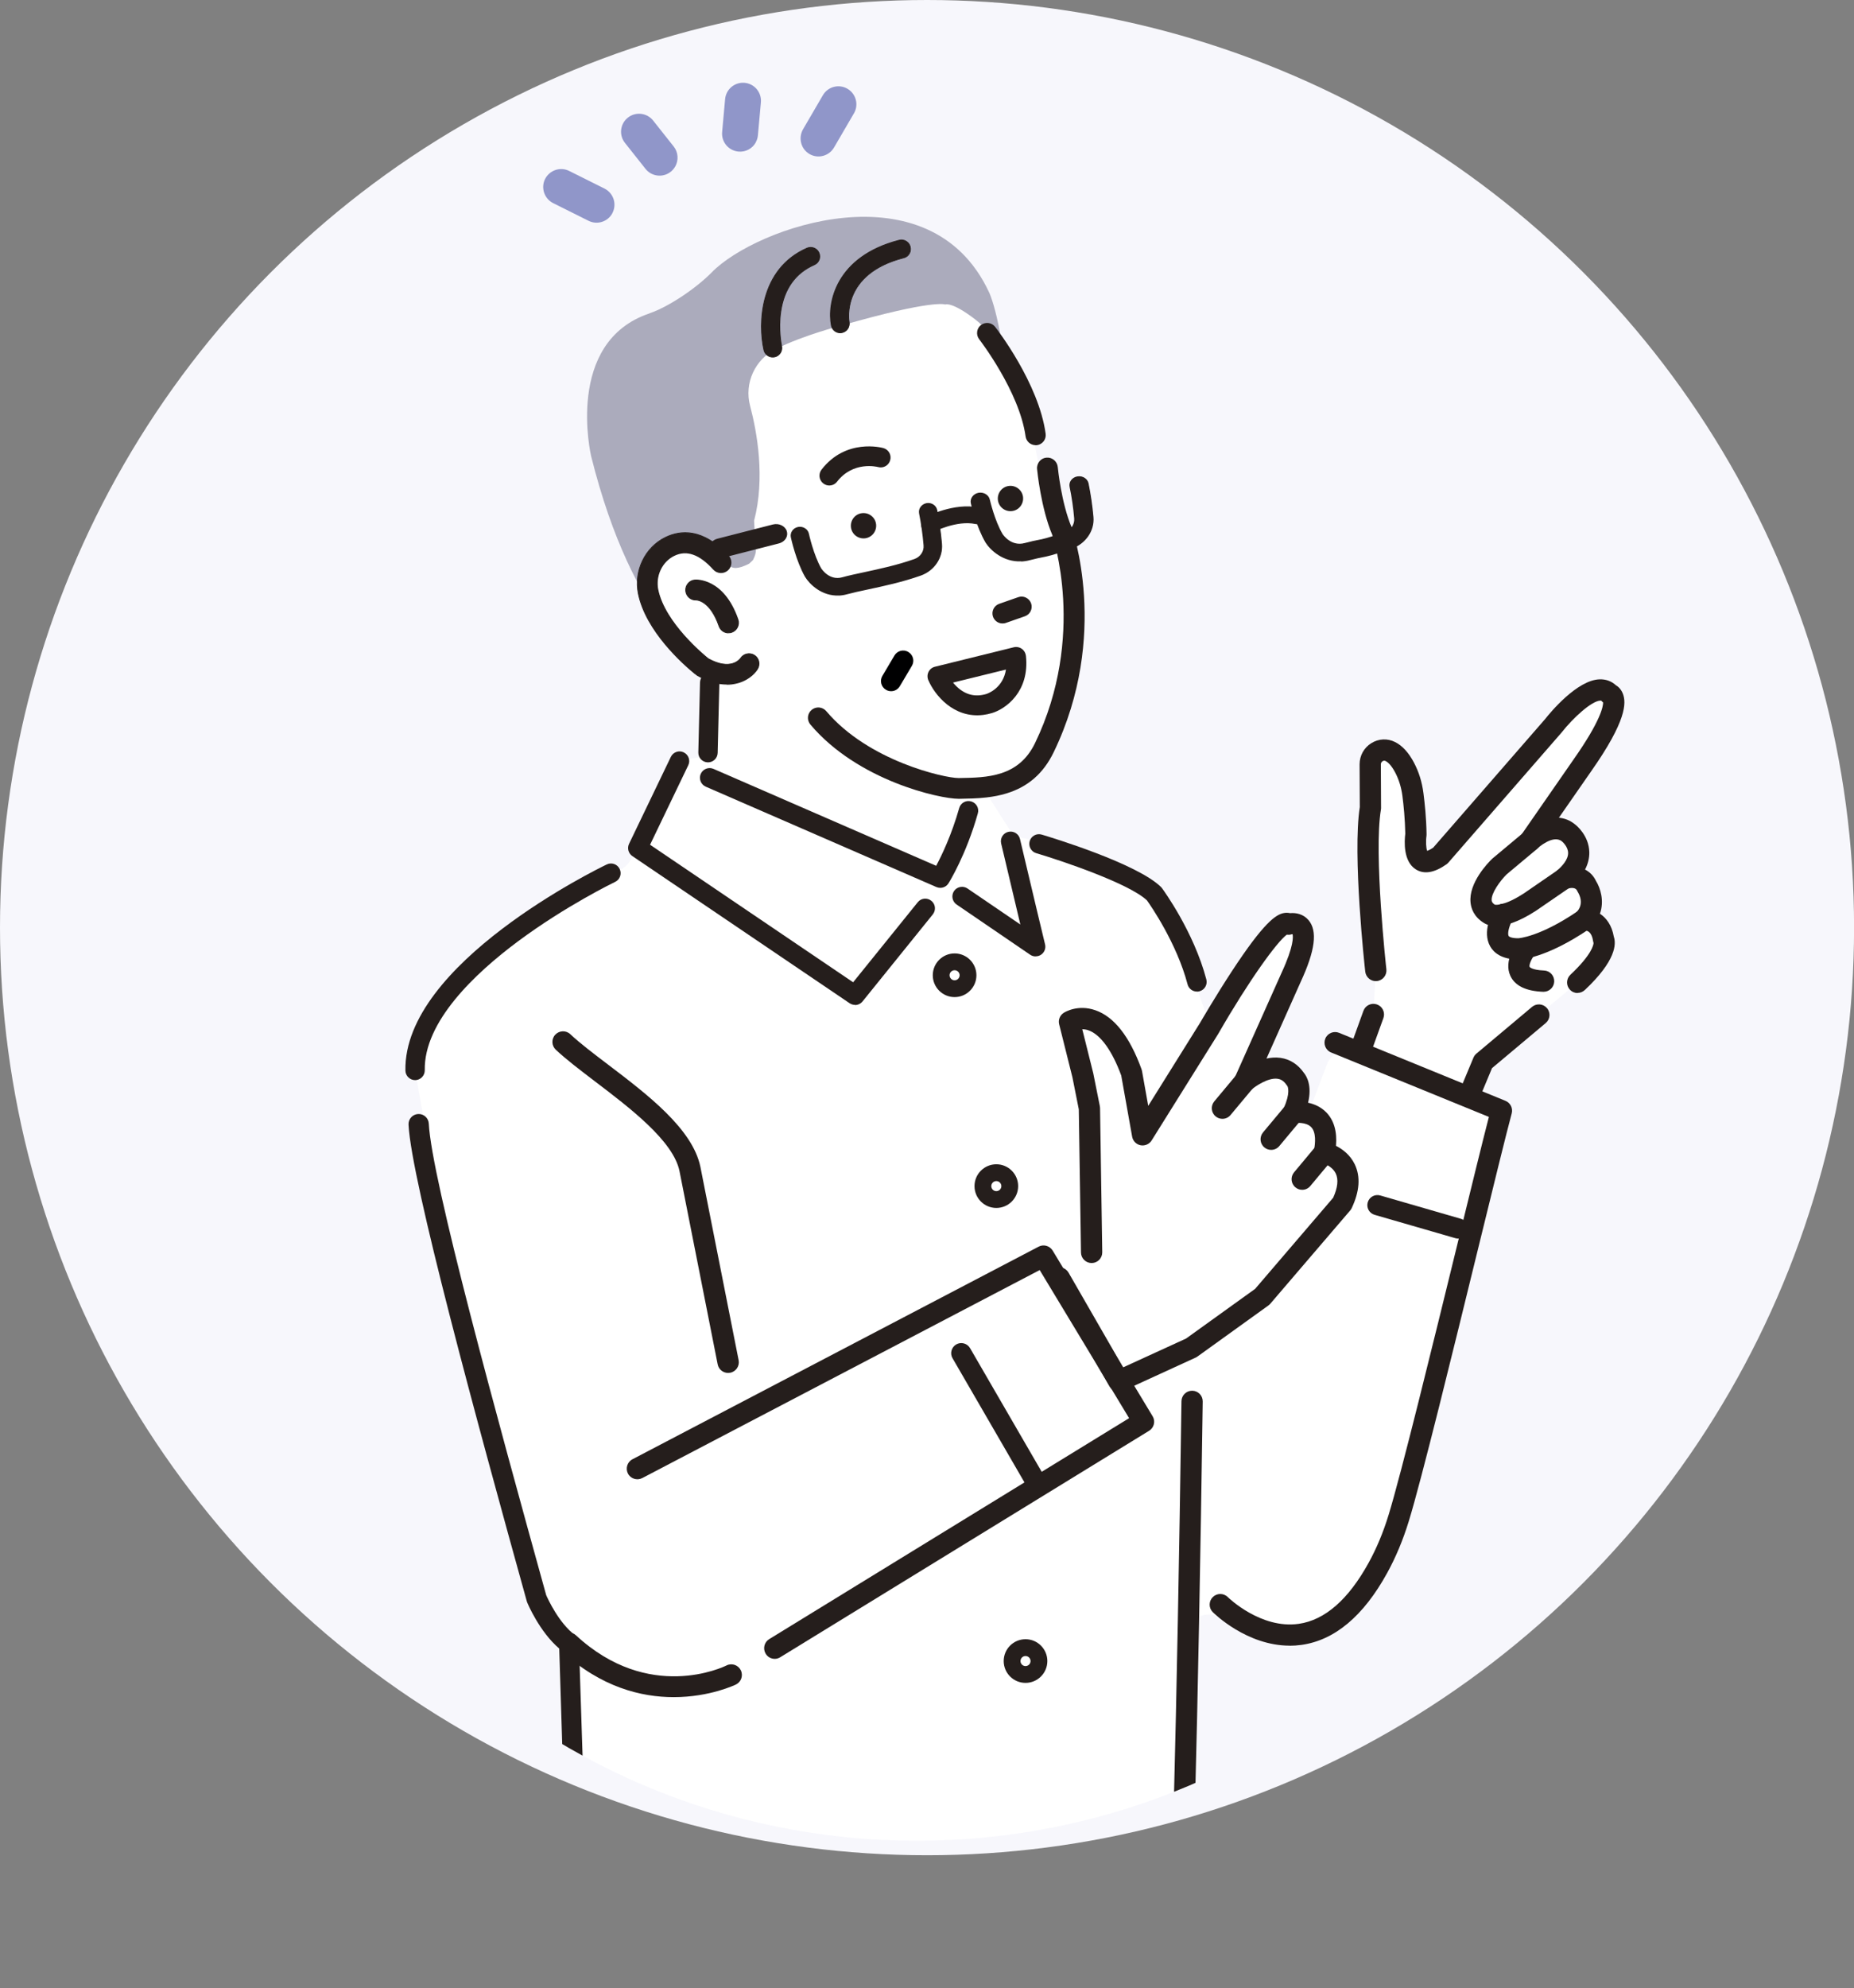 <?xml version="1.0" encoding="UTF-8"?><svg id="_レイヤー_2" xmlns="http://www.w3.org/2000/svg" xmlns:xlink="http://www.w3.org/1999/xlink" viewBox="0 0 261.67 280.42"><rect x="0" y="0" width="261.67" height="280.42" fill="#808080" stroke="none"/><defs><style>.cls-1{fill:none;}.cls-2{fill:#ababbc;}.cls-3{fill:#f7f7fc;}.cls-4{fill:#000001;}.cls-5{fill:#251e1c;}.cls-6{fill:#fff;}.cls-7{fill:#9096c9;}.cls-8{clip-path:url(#clippath);}</style><clipPath id="clippath"><path class="cls-1" d="M228.03,161c0,54.47-44.16,98.63-98.63,98.63S30.78,215.47,30.78,161c0-22.96,7.84-44.08,21-60.84,18.06-23.01,12.34-95.14,43.85-95.14,23.97,0,104.74,43.14,121.83,57.35,21.75,18.09,10.58,68.12,10.58,98.63Z"/></clipPath></defs><g id="_レイヤー_14"><g id="sell"><g id="point"><circle class="cls-3" cx="130.84" cy="130.84" r="130.84"/><g class="cls-8"><path class="cls-2" d="M91.65,44.2c2.82-.95,6.73-3.66,8.81-5.79,6.21-6.37,30.83-15.12,39.16,2.87,0,0,2.62,5.57,2.7,20.52l-30.88,52.43s-9.34-18.67-12-20.44c0,0-10.03-5.47-16.01-29.45,0,0-3.81-16.1,8.23-20.13Z"/><path class="cls-6" d="M151.06,83.73c.02-2.96-.55-5.03-.55-5.03-2.54-4.29-5.51-21.36-5.51-21.36-1.98-5.61-4.57-10.15-7.34-12.27-3.34-2.57-4.25-2.12-4.25-2.12,0,0-1.68-.77-14.77,3,0,0-5.09,1.28-9.09,3.25-2.99,1.47-4.54,4.84-3.68,8.06.99,3.73,2.14,10.17.56,16.2l.14,2.47c.08,1.44.35,1.78-.3,3.07l-.54.51c-1.48.75-2.34.8-2.97.15l-.98-1c-5.49-6.78-9.76,1.09-9.76,1.09-.91,11.24,7.81,13.48,7.81,13.48,1.25,3.71-1.09,20.04-1.09,20.04l19.64,17.83,18.32-13.18c-1.1-4.19.04-5.07-.2-7.01,4.21.33,8.99-.11,10.73-3.96,4.25-9.4,4.44-17.79,3.84-23.21Z"/><path class="cls-4" d="M116.23,49.72h0s0,0,0,0Z"/><path class="cls-4" d="M100.73,45.9s0,0,0,0c0,0,0,0,0,0ZM100.73,45.9s0,0,0,0c0,0,0,0,0,0Z"/><path class="cls-5" d="M109.13,50.28c.07,0,.13-.01.2-.03.65-.15,1.05-.79.9-1.43-.01-.05-.5-2.29-.12-4.85.48-3.26,2.09-5.51,4.79-6.7.61-.27.88-.97.62-1.58-.27-.61-.97-.88-1.58-.62-6.68,2.93-6.87,10.62-6.04,14.28.13.58.66.96,1.24.93Z"/><path class="cls-5" d="M109.14,50.36c-.63.04-1.18-.38-1.32-.99-.84-3.68-.64-11.42,6.08-14.37.31-.14.66-.14.98-.02.32.12.57.36.71.68.28.65-.01,1.4-.66,1.68-2.67,1.17-4.27,3.41-4.74,6.64-.37,2.54.12,4.8.12,4.82.16.69-.28,1.37-.96,1.53-.07.02-.14.03-.21.03ZM114.35,35.05c-.13,0-.26.04-.38.09-6.63,2.91-6.82,10.55-5.99,14.18.14.6.72.98,1.34.84.6-.14.98-.74.84-1.34,0-.02-.5-2.31-.12-4.88.48-3.29,2.11-5.56,4.83-6.76.57-.25.82-.91.58-1.47-.12-.27-.34-.48-.62-.59-.15-.06-.31-.08-.47-.08Z"/><path class="cls-5" d="M109.14,50.42c-.65.04-1.24-.4-1.38-1.04-.84-3.7-.64-11.47,6.12-14.43.33-.14.69-.15,1.02-.02.33.13.6.38.74.71.3.68-.01,1.47-.69,1.76-2.65,1.16-4.24,3.38-4.7,6.59-.37,2.53.12,4.78.12,4.8.16.72-.29,1.44-1.01,1.6-.07.02-.15.03-.22.03ZM114.34,34.96c-.14,0-.28.04-.42.1-6.69,2.93-6.88,10.64-6.05,14.3.13.58.66.98,1.26.95.07,0,.13-.01.2-.03.65-.15,1.07-.8.92-1.46,0-.02-.5-2.29-.12-4.84.47-3.25,2.08-5.5,4.77-6.68.62-.27.9-.99.63-1.6-.13-.3-.37-.53-.67-.65-.17-.07-.34-.09-.51-.08ZM109.14,50.26c-.57.03-1.1-.35-1.23-.91-.83-3.65-.64-11.33,6.03-14.25.28-.13.61-.13.9-.02.29.11.53.34.65.63.13.29.13.61.02.9-.11.29-.34.53-.62.65-2.71,1.19-4.32,3.45-4.8,6.71-.37,2.56.12,4.84.12,4.86.14.63-.26,1.27-.89,1.41-.06.01-.12.02-.19.03ZM114.35,35.11c-.13,0-.25.04-.36.09-6.6,2.89-6.78,10.5-5.96,14.12.13.58.69.93,1.27.8.57-.13.93-.7.8-1.27,0-.02-.5-2.32-.13-4.9.48-3.31,2.12-5.6,4.87-6.81.26-.11.46-.32.56-.59.1-.26.1-.55-.02-.81-.11-.26-.32-.46-.59-.56-.14-.06-.29-.08-.45-.07Z"/><path class="cls-5" d="M118.66,46.86c.05,0,.1,0,.16-.02.65-.12,1.07-.75.95-1.4-.05-.29-1.12-6.87,7.76-9.15.64-.16,1.03-.82.86-1.46-.16-.64-.82-1.03-1.46-.86-8.9,2.28-10.12,8.79-9.52,11.91.11.6.65,1.01,1.25.97Z"/><path class="cls-5" d="M118.67,46.94c-.64.04-1.21-.41-1.33-1.04-.6-3.15.63-9.71,9.58-12.01.68-.17,1.38.24,1.56.92.08.33.04.67-.14.97-.17.29-.45.5-.78.59-8.81,2.26-7.75,8.78-7.7,9.06.13.69-.33,1.36-1.02,1.49-.06.01-.11.02-.17.02ZM127.17,34.02c-.07,0-.14.01-.21.03-8.84,2.26-10.05,8.72-9.46,11.82.11.6.7,1.01,1.31.89.6-.12,1-.7.89-1.3-.05-.28-1.14-6.95,7.82-9.24.29-.07.53-.26.69-.51.15-.26.2-.56.12-.85-.13-.53-.63-.87-1.15-.84Z"/><path class="cls-5" d="M118.67,47c-.67.04-1.27-.43-1.39-1.09-.61-3.17.63-9.77,9.62-12.08.34-.09.71-.04,1.01.15.31.18.53.47.61.82.09.35.04.71-.14,1.01-.18.31-.47.53-.82.61-8.76,2.24-7.7,8.71-7.66,8.99.13.72-.34,1.42-1.06,1.56-.06.01-.12.02-.17.02ZM127.17,33.92c-.08,0-.16.02-.23.04-8.91,2.28-10.13,8.8-9.53,11.94.12.65.75,1.1,1.43.97.66-.13,1.09-.76.97-1.42-.05-.28-1.12-6.86,7.74-9.12.32-.08.58-.28.75-.56.17-.28.21-.61.13-.92-.08-.31-.28-.58-.56-.75-.21-.13-.45-.18-.69-.17ZM118.66,46.84c-.26.02-.51-.06-.73-.21-.26-.18-.44-.45-.49-.75-.6-3.12.62-9.62,9.51-11.89.07-.02.15-.03.22-.03.56-.03,1.07.34,1.21.88.08.31.03.62-.13.89-.16.27-.42.46-.72.54-8.9,2.28-7.82,8.89-7.77,9.17.12.64-.3,1.25-.94,1.37-.05,0-.1.02-.15.02ZM127.17,34.08c-.07,0-.14.01-.2.03-8.8,2.25-10.01,8.67-9.42,11.75.05.28.21.51.44.68.24.16.52.22.79.17.57-.11.95-.66.84-1.23-.05-.29-1.14-7,7.86-9.31.27-.07.5-.24.65-.49.14-.24.18-.53.11-.8-.13-.49-.58-.82-1.09-.79Z"/><path class="cls-5" d="M106.38,92.55c-.57-.37-1.34-.21-1.71.36-.15.22-1.5,1.93-4.81.11-.71-.57-6.19-5.1-7.16-9.82-.42-2.04.58-4.16,2.39-5.03,1.84-.89,3.72-.23,5.75,2.01.46.51,1.25.55,1.76.09.51-.46.55-1.25.09-1.76-3.53-3.89-6.67-3.55-8.68-2.58-2.82,1.36-4.4,4.64-3.75,7.78,1.1,5.31,6.55,10.04,7.88,11.12l.04-.02c.1.14.23.26.39.35,2.33,1.3,4.23,1.38,5.63.95,1.27-.38,2.14-1.17,2.56-1.83.37-.58.21-1.35-.37-1.72Z"/><path class="cls-5" d="M103.27,96.46c-1.19.14-2.8-.05-4.79-1.16-.13-.07-.25-.17-.35-.28h-.02s-.08-.06-.08-.06c-1.58-1.3-6.84-5.93-7.93-11.21-.66-3.21.95-6.56,3.83-7.95,2.06-1,5.27-1.35,8.87,2.61.52.57.48,1.46-.1,1.98-.57.52-1.46.47-1.98-.1-1.98-2.18-3.8-2.82-5.56-1.97-1.74.84-2.71,2.89-2.31,4.86.97,4.68,6.48,9.22,7.11,9.72,3.18,1.74,4.45.11,4.59-.08.42-.63,1.29-.81,1.93-.4.32.2.53.52.61.88.08.37.01.74-.19,1.06-.55.85-1.54,1.56-2.65,1.9-.28.08-.6.16-.96.2ZM98.21,94.61l.08.11c.09.13.21.23.34.31,1.98,1.11,3.88,1.43,5.51.94,1.54-.47,2.29-1.47,2.48-1.77.16-.24.21-.54.15-.82-.06-.28-.23-.53-.47-.68h0c-.5-.32-1.17-.18-1.5.31-.15.22-1.58,2.05-5.02.17-.66-.53-6.25-5.14-7.24-9.92-.44-2.11.61-4.3,2.48-5.2,1.91-.92,3.85-.26,5.93,2.04.4.44,1.09.48,1.54.08.44-.4.48-1.09.08-1.54-3.46-3.82-6.53-3.49-8.49-2.54-2.76,1.33-4.3,4.53-3.66,7.6,1.07,5.19,6.45,9.9,7.74,10.96l.07-.04Z"/><path class="cls-5" d="M102.58,96.56c-1.31,0-2.69-.41-4.13-1.21-.12-.07-.24-.16-.34-.26-.02,0-.03,0-.04-.01l-.08-.07c-1.59-1.3-6.86-5.95-7.95-11.25-.67-3.24.96-6.62,3.87-8.02,2.08-1.01,5.32-1.37,8.94,2.63.54.6.5,1.53-.1,2.08-.6.54-1.53.5-2.08-.1-1.95-2.16-3.75-2.79-5.49-1.95-1.72.83-2.67,2.84-2.27,4.78.96,4.66,6.46,9.19,7.09,9.69,3.12,1.71,4.36.12,4.49-.07.44-.66,1.35-.85,2.02-.42.33.21.56.54.64.92.08.38.01.78-.2,1.11-.56.87-1.56,1.59-2.69,1.93-.31.09-.64.16-.97.2-.23.03-.46.04-.7.04ZM98.13,94.95s.04,0,.05.02c.1.11.21.2.34.27,1.67.94,3.27,1.32,4.75,1.16h0c.32-.04.64-.1.95-.2,1.09-.33,2.07-1.03,2.61-1.87.19-.3.26-.66.18-1.01-.08-.35-.28-.65-.58-.84-.61-.39-1.44-.22-1.84.38-.14.2-1.44,1.87-4.67.1-.64-.51-6.17-5.06-7.14-9.77-.41-2,.57-4.07,2.34-4.93,1.8-.87,3.64-.22,5.64,1.98.49.55,1.34.59,1.89.09.55-.5.59-1.34.09-1.89-3.57-3.94-6.75-3.58-8.79-2.6-2.86,1.38-4.46,4.7-3.8,7.88,1.09,5.25,6.33,9.88,7.91,11.17l.05.04s0,0,0,0ZM102.59,96.25c-1.25,0-2.6-.39-3.99-1.17-.14-.08-.26-.19-.36-.32l-.05-.07h-.02s-.05.02-.07,0c-1.1-.91-6.67-5.74-7.76-11-.64-3.1.91-6.33,3.7-7.68,1.98-.96,5.08-1.3,8.57,2.55.21.23.31.52.3.83-.02.31-.15.59-.38.8-.47.43-1.2.39-1.63-.08-2.06-2.27-3.98-2.94-5.86-2.03-1.85.89-2.87,3.05-2.44,5.13.99,4.8,6.59,9.38,7.22,9.88,3.38,1.85,4.78.06,4.93-.15.35-.52,1.06-.67,1.59-.33,0,0,0,0,0,0,.26.17.43.42.5.72.07.3,0,.61-.16.87-.19.3-.95,1.32-2.51,1.8-.5.15-1.03.23-1.57.23ZM98.21,94.54s.04,0,.05.03l.08.11c.09.12.2.22.32.29,1.96,1.1,3.85,1.42,5.46.93,1.52-.46,2.25-1.45,2.44-1.74.15-.23.2-.5.14-.77-.06-.27-.22-.5-.45-.64,0,0,0,0,0,0-.47-.3-1.1-.17-1.4.3-.16.22-1.62,2.1-5.11.19-.65-.52-6.27-5.12-7.28-9.97-.44-2.14.62-4.36,2.51-5.27,1.94-.94,3.91-.27,6.01,2.06.38.42,1.03.45,1.45.07.2-.18.32-.43.33-.71.01-.27-.08-.54-.26-.74-3.44-3.79-6.47-3.47-8.42-2.52-2.73,1.32-4.26,4.49-3.63,7.53,1.07,5.16,6.5,9.92,7.68,10.89l.03-.02s.02,0,.03,0Z"/><path class="cls-5" d="M98.08,81.99c-.69.05-1.2.66-1.14,1.35.06.68.64,1.18,1.31,1.14.14,0,2.09.06,3.39,3.8.22.63.9.98,1.54.78.02,0,.03-.01.05-.02.65-.23.99-.94.77-1.59-1.99-5.73-5.76-5.48-5.92-5.47Z"/><path class="cls-5" d="M102.98,89.26c-.64.07-1.26-.3-1.48-.94-1.27-3.66-3.16-3.69-3.24-3.69-.75.04-1.41-.53-1.47-1.29-.03-.38.09-.74.33-1.03.24-.28.58-.46.95-.49h0c.16-.01,4.05-.26,6.08,5.57.12.35.1.74-.06,1.07-.16.34-.45.59-.8.71l-.05.02c-.08.03-.17.04-.25.05ZM98.05,82.15c-.27.03-.52.16-.7.37-.19.22-.28.51-.26.8.05.58.56,1.03,1.15,1,.23,0,2.23.1,3.54,3.9.19.55.78.86,1.34.69h.04c.28-.11.5-.31.62-.57.13-.26.14-.56.05-.83-1.94-5.61-5.6-5.37-5.75-5.36h0s-.03,0-.04,0Z"/><path class="cls-5" d="M102.81,89.33c-.62,0-1.17-.39-1.38-.99-1.25-3.6-3.08-3.65-3.17-3.65h0c-.79.05-1.47-.56-1.54-1.35-.03-.39.09-.78.35-1.08.25-.3.61-.48,1-.51.17-.01,4.1-.27,6.14,5.62.13.37.1.77-.07,1.12-.17.35-.47.62-.84.75l-.05.02c-.09.03-.17.04-.26.05h0c-.06,0-.11,0-.17,0ZM98.25,84.57c.11,0,2.02.05,3.3,3.74.21.6.79.96,1.41.89h0c.08,0,.16-.03.24-.05l.05-.02c.34-.12.61-.36.76-.68.16-.32.18-.69.06-1.02-2.01-5.79-5.85-5.54-6.01-5.53-.36.03-.68.19-.91.46-.23.27-.34.62-.32.98.06.69.64,1.23,1.33,1.23.03,0,.05,0,.08,0h0ZM102.82,89.02c-.48,0-.92-.3-1.09-.78-1.3-3.74-3.24-3.86-3.48-3.86h0c-.61.03-1.16-.44-1.21-1.06-.03-.31.07-.61.27-.85.19-.22.45-.36.74-.39h0s.03,0,.04,0c0,0,0,0,0,0,.16-.01,3.86-.25,5.82,5.41.1.29.08.6-.05.88-.13.28-.37.49-.66.59h-.04c-.11.05-.23.06-.34.06ZM98.25,84.25c.25,0,2.28.12,3.61,3.95.18.52.74.81,1.26.64h.04c.26-.1.47-.29.59-.53.12-.25.14-.52.05-.78-1.93-5.56-5.54-5.33-5.69-5.32-.01,0-.03,0-.04,0h0c-.26.03-.49.15-.66.35-.18.21-.26.48-.24.75.04.53.5.94,1.02.94.02,0,.04,0,.06,0h0ZM98.05,82.15h0,0Z"/><path class="cls-5" d="M141.65,87.78c.09-.01.19-.03.28-.06l2.69-.94c.66-.23,1.01-.96.78-1.62-.23-.66-.95-1.01-1.62-.78l-2.69.94c-.66.23-1.01.96-.78,1.62.2.57.76.91,1.34.84Z"/><path class="cls-5" d="M141.66,87.93c-.66.08-1.28-.31-1.51-.94-.26-.74.13-1.56.87-1.82l2.69-.94c.36-.13.74-.11,1.09.06.34.17.6.45.73.81.26.74-.13,1.56-.87,1.82l-2.69.94c-.1.04-.2.06-.31.07ZM144.07,84.47c-.08,0-.16.03-.24.06l-2.69.94c-.58.2-.88.84-.68,1.42.17.49.65.79,1.17.73.08,0,.17-.03.24-.06l2.69-.94c.58-.2.88-.84.68-1.41-.1-.28-.3-.51-.57-.63-.19-.09-.4-.13-.6-.1Z"/><path class="cls-5" d="M144.39,70.11c.11.98-.59,1.87-1.57,1.98-.98.11-1.87-.59-1.98-1.57-.11-.98.59-1.87,1.57-1.98.98-.11,1.87.59,1.98,1.57Z"/><path class="cls-5" d="M123.65,73.95c.11.98-.59,1.87-1.57,1.98-.98.11-1.87-.59-1.98-1.57-.11-.98.59-1.87,1.57-1.98.98-.11,1.87.59,1.98,1.57Z"/><path class="cls-5" d="M117.11,68.48c-.32.01-.64-.08-.91-.29-.61-.47-.72-1.34-.25-1.95,3.44-4.45,8.51-3.1,8.73-3.04.74.21,1.17.97.96,1.71-.2.74-.96,1.17-1.7.97-.16-.04-3.52-.88-5.8,2.06-.26.34-.64.52-1.04.54Z"/><path class="cls-5" d="M131.02,95.94c-.16-.38-.15-.81.03-1.17.18-.37.52-.64.92-.73l11.1-2.74c.39-.1.81-.02,1.14.21.33.23.54.59.59,1,.54,5.07-2.88,7.49-4.77,8.06-.43.13-.85.22-1.26.27-4.19.52-6.87-2.85-7.74-4.89ZM134.51,96.28c.17.21.37.42.58.62,1.21,1.12,2.56,1.44,4.11.99.28-.09,2.38-.86,2.78-3.45l-7.48,1.84Z"/><path class="cls-6" d="M223.53,129.75c2.15-2.15.43-4.73.43-4.73-.86-1.94-3.23-1.08-3.23-1.08,4.3-3.66.65-6.46.65-6.46-2.3-1.87-5.38,1.08-5.38,1.08l7.32-10.55c6.67-9.47,3.87-10.12,3.87-10.12-2.37-2.58-7.96,4.52-7.96,4.52l-15.93,18.29c-4.3,3.01-3.44-3.01-3.44-3.01-.03-2.21-.25-4.3-.43-5.63-.17-1.32-.55-2.6-1.17-3.77-.67-1.27-1.36-1.94-2.01-2.27-1.31-.66-2.85.34-2.85,1.8l.03,6.14c-1.08,6.46.76,22.94.76,22.94l-.36,6.18-4.05,11.21,12.95,11.28,6.6-15.82,13.34-11.19c4.59-4.3,3.66-6.03,3.66-6.03-.43-3.01-2.8-2.8-2.8-2.8Z"/><path class="cls-5" d="M202.73,167.08c-.36,0-.71-.13-.98-.37l-12.95-11.28c-.47-.41-.64-1.06-.42-1.64l4.05-11.21c.28-.78,1.14-1.18,1.92-.9.78.28,1.18,1.14.9,1.92l-3.7,10.24,10.61,9.24,5.8-13.9c.09-.22.24-.42.42-.57l7.85-6.59c.63-.53,1.58-.45,2.11.18.53.63.45,1.58-.19,2.11l-7.57,6.35-6.46,15.48c-.19.44-.57.77-1.04.88-.11.03-.23.04-.34.04Z"/><path class="cls-5" d="M222.67,140.07c-.4,0-.8-.16-1.09-.47-.57-.6-.54-1.55.07-2.12,3.04-2.85,3.25-4.23,3.26-4.46-.03-.09-.05-.17-.06-.26-.19-1.34-.84-1.54-1.22-1.51-.64.09-1.21-.24-1.5-.81-.29-.58-.12-1.28.34-1.74,1.19-1.19.4-2.59.23-2.86-.04-.06-.08-.14-.11-.21-.29-.65-1.34-.28-1.35-.28-.68.25-1.44-.03-1.81-.66-.36-.63-.23-1.43.32-1.89.72-.61,1.58-1.55,1.57-2.49-.01-.94-.87-1.63-.88-1.64-1.24-1.01-3.41.96-3.43.98-.56.52-1.43.55-2.01.04-.58-.5-.69-1.36-.25-1.99l7.32-10.55c3.88-5.51,4.2-7.54,4.19-8.07-.07-.05-.13-.11-.19-.18-.05-.06-.08-.09-.21-.08-1.21.05-3.79,2.38-5.47,4.51-.01.02-.03.04-.05.06l-15.93,18.29c-.08.09-.17.17-.27.24-1.7,1.19-3.14,1.43-4.29.72-1.83-1.12-1.64-4.01-1.51-5.05-.04-2.09-.24-4.06-.41-5.35-.16-1.2-.5-2.3-1.01-3.27-.59-1.12-1.1-1.5-1.36-1.63-.18-.09-.33-.03-.43.03-.07.05-.24.18-.24.43l.03,6.14c0,.08,0,.17-.02.25-1.03,6.18.75,22.37.77,22.53.09.82-.5,1.56-1.32,1.66-.82.09-1.56-.5-1.66-1.32-.08-.68-1.82-16.56-.77-23.23l-.03-6.02c0-1.23.62-2.35,1.66-2.99,1.03-.64,2.28-.7,3.36-.15,1.02.51,1.91,1.49,2.66,2.91.68,1.29,1.13,2.72,1.33,4.28.18,1.39.41,3.53.44,5.8,0,.08,0,.16-.01.23-.11.76-.06,1.72.09,2.12.15-.04.43-.16.86-.45l15.78-18.12c.78-.99,4.53-5.51,7.69-5.62.89-.03,1.67.25,2.3.82.39.23.77.62,1,1.21.49,1.28.55,3.8-4.52,11l-4.51,6.49c.78.07,1.56.35,2.29.95.17.13,1.94,1.55,2,3.89.02.84-.18,1.67-.6,2.47.62.32,1.18.83,1.55,1.62.6.96,1.2,2.79.55,4.61.9.59,1.68,1.62,1.96,3.24.36,1.04.3,3.4-4.09,7.52-.29.27-.66.41-1.02.41ZM225.01,133.26s0,0,0,0c0,0,0,0,0,0ZM226.85,99.35s0,0,0,0c0,0,0,0,0,0Z"/><path class="cls-5" d="M211.17,130.62c-.95,0-1.53-.29-1.82-.49-1.34-.86-1.72-2.01-1.8-2.82-.29-2.79,2.48-5.63,3.04-6.17.03-.03.05-.05.08-.07l4.38-3.66c.64-.53,1.58-.45,2.11.19.53.64.45,1.58-.19,2.11l-4.33,3.62c-.92.91-2.21,2.69-2.11,3.67.01.12.04.34.44.6.19.04,1.37.19,4.15-1.62l4.77-3.28c.68-.47,1.61-.3,2.08.39.47.68.3,1.62-.39,2.08l-4.81,3.3c-2.59,1.68-4.4,2.14-5.61,2.14ZM211.11,127.7s0,0,.01.01c0,0,0,0-.01-.01ZM211.11,127.7s0,0,0,0c0,0,0,0,0,0Z"/><path class="cls-5" d="M214.28,135.33c-2.4,0-3.47-1-3.95-1.83-1.19-2.09.27-4.78.58-5.3.42-.71,1.34-.95,2.05-.53.71.42.95,1.33.53,2.05-.44.75-.78,1.92-.56,2.3.07.12.43.32,1.35.32,0,0,2.97-.13,8.41-3.83.68-.46,1.62-.29,2.08.4.46.68.29,1.62-.4,2.08-6.23,4.23-9.72,4.35-10.1,4.35Z"/><path class="cls-5" d="M217.86,139.89s-.04,0-.06,0c-2.43-.09-3.99-.85-4.63-2.25-.98-2.12.8-4.47,1.01-4.73.51-.65,1.45-.76,2.1-.25.65.51.76,1.45.25,2.1-.42.55-.76,1.38-.64,1.62,0,0,.28.44,2.03.51.83.03,1.47.73,1.44,1.56-.03.81-.7,1.44-1.5,1.44Z"/><path class="cls-6" d="M95.91,107.35c-1.49.38-3.89,8.07-6.89,13.9-.38.75-1.04,1.32-1.84,1.59-5.33,1.8-26.39,10.01-28.54,27.68-.04.31-.03.63.03.94.92,5.27,9.47,53.57,17.05,74.03,0,0,1.36,3.25,3.59,5.46.6.6.97,1.39,1,2.23l1.38,42.61c.06,1.75,1.49,3.14,3.24,3.14h78.08c1.76,0,3.19-1.4,3.24-3.16l1.17-44.91c.06-2.45,2.7-3.92,4.84-2.73,1.73.95,3.97,1.86,6.8,2.39,0,0,7.07,2.62,15.33-10.81,2.92-4.75,5.31-12.23,6.82-17.6l10.08-42.78c.37-1.55-.45-3.14-1.93-3.74l-17.84-7.28c-1.69-.69-3.62.15-4.26,1.86l-4.84,12.84c-1.11,2.94-5.32,2.74-6.16-.28-3-10.86-8.18-27.94-13.1-36.21-.18-.31-.42-.58-.69-.81-1.52-1.28-7.02-5.33-18.02-7.49-.87-.17-1.63-.69-2.11-1.44l-3.73-5.85c-.59-.92-1.59-1.48-2.68-1.5-6.58-.09-29.43-4.82-40.02-2.09Z"/><path class="cls-5" d="M81.8,280.36c-.7,0-1.32-.52-1.42-1.23l-1.45-46.6c-2.78-2.37-4.45-6.32-4.52-6.5-.02-.05-.04-.11-.06-.17-7.01-25.23-16.31-59.34-16.69-67.23-.04-.79.57-1.46,1.36-1.5.79-.04,1.46.57,1.5,1.36.38,7.78,9.66,41.6,16.57,66.51.24.54,1.79,3.93,4.05,5.62.3.23.51.57.56.95l1.53,47.16c.11.78-.44,1.51-1.22,1.62-.07,0-.13.01-.2.01Z"/><path class="cls-5" d="M107,111.12s0,0,0,0c0,0,0,0,0,0Z"/><path class="cls-6" d="M186.92,162.57c1.25-6.57-4.38-5.63-4.38-5.63,1.56-3.44.31-4.69.31-4.69-2.5-3.75-7.2.31-7.2.31l6.57-14.7c4.07-8.76-.31-7.51-.31-7.51-1.88-1.56-11.26,14.7-11.26,14.7l-9.39,15.02-1.56-8.76c-3.75-10.32-8.76-7.2-8.76-7.2l1.88,7.51.94,4.69.31,20.34-4.56,3.6,8.38,14.55,10.26-4.7,10.01-7.2,11.26-13.14c2.82-5.94-2.5-7.2-2.5-7.2Z"/><path class="cls-5" d="M157.89,196.3c-.52,0-1.02-.27-1.3-.75l-8.38-14.55c-.41-.72-.17-1.63.55-2.05.72-.41,1.63-.17,2.05.55l7.7,13.37,8.89-4.07,9.75-7.01,11.01-12.85c.64-1.42.77-2.57.37-3.41-.54-1.14-1.95-1.51-1.96-1.51-.77-.2-1.26-.96-1.12-1.74.21-1.1.31-2.57-.39-3.3-.75-.78-2.27-.58-2.28-.57-.54.08-1.09-.14-1.43-.58-.33-.44-.4-1.02-.17-1.52.96-2.12.59-2.99.53-3.1-.04-.04-.07-.09-.1-.14-.48-.72-.96-.86-1.29-.91-1.34-.19-3.15,1.07-3.68,1.52-.53.46-1.31.48-1.87.06-.56-.42-.76-1.17-.47-1.81l6.57-14.7c1.78-3.84,1.64-5.15,1.56-5.46-.04,0-.09,0-.13.01-.24.08-.46.09-.68.05-1.38,1.01-5.28,6.35-9.66,13.96,0,.02-.02.03-.03.05l-9.39,15.02c-.33.53-.95.79-1.56.68-.61-.12-1.08-.6-1.19-1.21l-1.54-8.63c-1.3-3.54-2.95-5.8-4.64-6.38-.32-.11-.61-.15-.86-.15l1.52,6.09s.01.05.02.07l.94,4.69c.02.09.03.18.03.27l.31,20.34c.01.83-.65,1.51-1.48,1.52h-.02c-.82,0-1.49-.66-1.5-1.48l-.31-20.2-.9-4.52-1.87-7.47c-.16-.63.11-1.29.66-1.63.2-.13,2.02-1.2,4.44-.36,2.65.91,4.85,3.71,6.52,8.31.03.08.05.16.07.25l.88,4.93,7.31-11.7c.19-.32,2.21-3.8,4.49-7.28,4.51-6.88,6.21-8.02,7.37-8.22.3-.05.58-.04.85.02.84-.08,1.88.13,2.6.98,1.3,1.52.95,4.29-1.1,8.71l-4.83,10.82c.63-.14,1.29-.19,1.96-.1,1.34.18,2.49.92,3.33,2.13.38.47,1.16,1.77.58,4.2.85.18,1.8.57,2.57,1.36,1.08,1.11,1.54,2.69,1.37,4.72.88.45,1.99,1.24,2.65,2.61.83,1.73.69,3.81-.44,6.19-.06.12-.13.23-.22.33l-11.26,13.14c-.08.09-.17.17-.26.24l-10.01,7.2c-.08.06-.16.11-.25.15l-10.26,4.7c-.2.09-.41.14-.62.14ZM181.79,153.3s0,0,0,0c0,0,0,0,0,0ZM181.79,153.3s0,0,0,0c0,0,0,0,0,0ZM181.79,153.29s0,0,0,0c0,0,0,0,0,0Z"/><path class="cls-5" d="M179.41,162.19c-.34,0-.68-.11-.96-.35-.64-.53-.72-1.47-.19-2.11l3.13-3.75c.53-.64,1.47-.72,2.11-.19.64.53.72,1.47.19,2.11l-3.13,3.75c-.3.36-.72.54-1.15.54Z"/><path class="cls-5" d="M172.53,157.81c-.34,0-.68-.11-.96-.35-.64-.53-.72-1.47-.19-2.11l3.13-3.75c.53-.64,1.47-.72,2.11-.19.64.53.72,1.47.19,2.11l-3.13,3.75c-.3.36-.72.54-1.15.54Z"/><path class="cls-5" d="M183.79,167.82c-.34,0-.68-.11-.96-.35-.64-.53-.72-1.47-.19-2.11l3.13-3.75c.53-.64,1.47-.72,2.11-.19.64.53.72,1.48.19,2.11l-3.13,3.75c-.3.36-.72.54-1.15.54Z"/><path class="cls-5" d="M95.08,239.38c-4.54,0-10.27-1.37-15.83-6.52-.61-.56-.64-1.51-.08-2.12.56-.61,1.51-.64,2.12-.08,10.29,9.52,20.81,4.47,21.25,4.25.74-.37,1.64-.07,2.01.67.37.74.07,1.64-.66,2.01-.07.03-3.66,1.79-8.8,1.79Z"/><path class="cls-5" d="M109.35,233.98c-.5,0-1-.25-1.28-.72-.43-.71-.21-1.63.49-2.06l50.8-31.17-12.62-20.89-56.09,29.34c-.73.38-1.64.1-2.02-.63-.38-.73-.1-1.64.63-2.02l57.33-29.99c.7-.37,1.57-.12,1.98.55l14.11,23.37c.43.7.2,1.62-.5,2.05l-52.07,31.95c-.24.15-.52.22-.78.22Z"/><path class="cls-5" d="M102.76,193.65c-.7,0-1.33-.49-1.47-1.21l-5.39-27.27c-.88-4.25-6.99-8.89-11.9-12.62-2.1-1.6-4.09-3.11-5.56-4.49-.6-.57-.64-1.51-.07-2.12.57-.6,1.51-.64,2.12-.07,1.36,1.28,3.29,2.74,5.33,4.29,5.58,4.24,11.91,9.05,13.03,14.41l5.4,27.29c.16.81-.37,1.6-1.18,1.76-.1.02-.2.03-.29.03Z"/><path class="cls-5" d="M166.17,280.42c-.07,0-.13,0-.2-.01-.82-.11-1.4-.86-1.29-1.68.57-4.32,1.43-36.06,2.07-81.09.01-.82.68-1.48,1.5-1.48h.02c.83.01,1.49.69,1.48,1.52-.64,45.21-1.52,77.05-2.1,81.44-.1.75-.74,1.3-1.48,1.3Z"/><path class="cls-5" d="M182.03,232.12c-6.05,0-10.65-4.52-10.86-4.73-.59-.59-.59-1.53,0-2.12.58-.58,1.53-.59,2.12,0,.08.08,4.67,4.54,10.02,3.77,3.69-.53,7-3.43,9.85-8.6,1.12-2.03,2.07-4.3,2.82-6.75,1.77-5.75,6.23-23.98,9.82-38.63,1.84-7.51,3.46-14.14,4.34-17.52l-22.27-9.09c-.77-.31-1.13-1.19-.82-1.95.31-.77,1.19-1.13,1.95-.82l23.48,9.59c.7.29,1.08,1.05.88,1.78-.73,2.69-2.55,10.12-4.66,18.73-3.6,14.69-8.07,32.96-9.87,38.8-.81,2.64-1.84,5.1-3.06,7.31-3.33,6.05-7.39,9.46-12.07,10.12-.57.08-1.13.12-1.68.12Z"/><path class="cls-7" d="M86.41,30.11c-.66,1.18-2.13,1.64-3.35,1.03l-4.99-2.49c-1.25-.63-1.76-2.15-1.14-3.4.64-1.25,2.15-1.76,3.4-1.14l4.99,2.49c1.25.63,1.76,2.15,1.14,3.4-.02.03-.04.07-.05.1Z"/><path class="cls-7" d="M95.3,23.48c-.16.28-.37.54-.64.75-1.1.87-2.69.68-3.56-.42l-2.9-3.66c-.87-1.1-.68-2.69.42-3.56,1.1-.87,2.69-.68,3.56.41l2.9,3.66c.66.83.71,1.94.23,2.81Z"/><path class="cls-7" d="M120.55,15.94s-.02.03-.03.05l-2.81,4.82c-.71,1.21-2.26,1.62-3.47.91-1.21-.71-1.59-2.26-.91-3.47l2.81-4.82c.71-1.21,2.26-1.62,3.47-.91,1.19.7,1.61,2.22.94,3.42Z"/><path class="cls-7" d="M106.67,20.09c-.47.85-1.42,1.39-2.45,1.29-1.4-.13-2.42-1.36-2.3-2.75l.42-4.65c.13-1.4,1.36-2.42,2.75-2.3,1.4.13,2.42,1.36,2.3,2.75l-.42,4.65c-.03.36-.14.7-.31,1Z"/><path class="cls-5" d="M151.22,74.31c-1.42-3.36-1.91-8.23-1.93-8.44-.04-.39-.23-.74-.53-.99-.3-.25-.69-.37-1.07-.33-.38.03-.73.21-.98.51-.25.3-.38.7-.34,1.09.02.22.54,5.49,2.14,9.29.05.14,4.87,14.27-2.43,29.38-2.32,4.79-6.76,4.86-10.69,4.92h-.09s-.02,0-.03,0c-1.96,0-12.69-2.38-18.65-9.43-.25-.3-.61-.48-1-.52-.39-.03-.77.09-1.07.34-.62.52-.7,1.45-.17,2.07,6.7,7.93,18.26,10.47,20.91,10.47.02,0,.04,0,.06,0h.09c1.16-.02,2.47-.04,3.78-.19,1.03-.12,1.95-.3,2.8-.56,3.06-.92,5.25-2.83,6.7-5.83,8-16.54,2.56-31.66,2.5-31.8Z"/><path class="cls-5" d="M131.25,75.08c.15,0,.31-.05.46-.12.05-.02,3.33-1.7,5.98-1.13.59.13,1.18-.25,1.31-.85.13-.6-.25-1.18-.85-1.31-3.43-.73-7.29,1.25-7.45,1.33-.54.28-.75.95-.47,1.49.2.39.61.61,1.03.59Z"/><path class="cls-5" d="M131.25,75.16c-.46.02-.89-.23-1.11-.64-.15-.28-.17-.6-.08-.9.1-.3.3-.55.58-.69.16-.09,4.05-2.08,7.51-1.34.64.14,1.05.77.91,1.41-.14.64-.77,1.05-1.41.91-2.58-.55-5.79,1.06-5.92,1.13-.15.08-.32.12-.49.13ZM136.11,71.6c-2.75.12-5.25,1.41-5.38,1.48-.24.13-.42.34-.5.6-.08.26-.06.54.07.78.18.35.56.57.95.55.15,0,.29-.05.42-.11.14-.07,3.4-1.7,6.03-1.14.55.12,1.09-.24,1.21-.78.12-.55-.23-1.09-.78-1.21-.67-.14-1.35-.18-2.02-.15Z"/><path class="cls-5" d="M101.77,78.41c.09,0,.19-.02.28-.04l7.81-2c.7-.18,1.1-.79.91-1.38-.2-.58-.92-.91-1.62-.73l-7.81,2c-.7.18-1.1.79-.91,1.38.17.51.74.82,1.34.78Z"/><path class="cls-5" d="M101.74,78.5c-.63.03-1.21-.32-1.38-.84-.09-.27-.06-.57.08-.83.17-.32.5-.56.89-.66l7.81-2c.74-.19,1.51.16,1.71.79.09.27.06.57-.08.83-.17.32-.5.56-.89.66l-7.81,2c-.1.02-.19.04-.29.05-.01,0-.03,0-.04,0ZM109.48,74.3c-.1,0-.2.02-.3.04l-7.81,2c-.35.09-.63.3-.78.58-.12.22-.14.47-.07.69.15.45.66.75,1.22.72.01,0,.02,0,.04,0h0c.09,0,.18-.02.26-.04l7.81-2c.35-.09.63-.3.78-.58.12-.22.14-.47.07-.69-.15-.46-.67-.75-1.22-.72Z"/><path class="cls-5" d="M101.74,78.62c-.7.03-1.31-.34-1.5-.92-.1-.31-.07-.64.09-.93.19-.35.54-.61.97-.72l7.81-2c.8-.2,1.63.18,1.86.87.1.31.07.63-.09.93-.19.35-.54.61-.97.72l-7.81,2c-.1.03-.21.04-.31.05h0s-.03,0-.04,0ZM101.77,78.41h0s0,0,0,0ZM109.49,74.42c-.09,0-.18.02-.28.04l-7.81,2c-.31.08-.57.27-.71.51-.1.19-.12.4-.06.6.14.4.62.67,1.13.64h0c.08,0,.16-.02.24-.04l7.81-2c.31-.08.57-.27.71-.51.1-.19.12-.4.06-.6-.14-.41-.59-.66-1.09-.64Z"/><path class="cls-5" d="M101.75,78.71c-.73.03-1.38-.37-1.59-.98-.11-.33-.08-.68.09-.99.2-.37.57-.64,1.02-.76l7.81-2c.84-.22,1.72.2,1.96.92.11.33.08.68-.09.99-.2.37-.57.64-1.02.76l-7.81,2c-.11.03-.22.05-.33.05h-.05ZM109.47,74.09c-.11,0-.23.02-.34.05l-7.81,2c-.4.1-.74.35-.92.68-.15.27-.18.58-.08.86.18.54.76.89,1.42.86h.04c.1,0,.2-.03.3-.05l7.81-2c.4-.1.74-.35.92-.68.15-.27.18-.58.08-.86-.18-.55-.78-.89-1.43-.86ZM101.78,78.5s-.09-.03-.09-.08c0-.05.03-.08.08-.09h0s.08.03.09.08c0,.05-.03.08-.08.09ZM101.74,78.29c-.54.02-1.04-.26-1.18-.69-.07-.22-.05-.45.06-.66.14-.27.42-.47.76-.56l7.81-2c.1-.02.19-.04.29-.04.55-.02,1.03.26,1.17.69.07.22.05.45-.06.66-.15.27-.42.47-.76.56l-7.81,2c-.08.02-.17.04-.26.04,0,0-.02,0-.03,0ZM109.49,74.5c-.09,0-.17.02-.26.04l-7.81,2c-.29.08-.53.25-.65.47-.09.17-.11.35-.05.53.12.36.56.6,1.04.58.08,0,.15-.02.23-.04l7.81-2c.29-.07.53-.25.65-.47.09-.17.11-.35.05-.53-.12-.36-.54-.6-1.01-.58Z"/><path class="cls-5" d="M118.42,83.91c-2.39.11-4.1-1.57-4.73-2.6-1.27-2.23-1.96-5.4-1.99-5.54-.14-.63.29-1.24.95-1.37.66-.13,1.31.27,1.44.9,0,.03.65,2.98,1.73,4.88.1.16,1.22,1.84,3.07,1.33.89-.25,1.97-.48,3.11-.72,2.17-.46,4.63-.99,7.1-1.86.87-.31,1.42-1.14,1.35-2.02-.13-1.53-.34-3.04-.63-4.5-.12-.63.31-1.24.98-1.36.66-.12,1.3.29,1.43.92.3,1.53.53,3.13.66,4.73.17,1.92-1.04,3.73-2.94,4.4-2.62.92-5.28,1.49-7.42,1.95-1.15.25-2.14.46-2.96.68-.4.11-.78.17-1.15.19Z"/><path class="cls-5" d="M118.42,84c-2.46.11-4.17-1.61-4.8-2.64-1.28-2.25-1.97-5.43-2-5.56-.07-.32,0-.64.17-.91.19-.29.49-.49.84-.56.71-.14,1.4.29,1.54.96,0,.03.66,2.98,1.72,4.85.11.18,1.19,1.78,2.97,1.29.89-.25,1.96-.47,3.1-.72,2.18-.47,4.64-.99,7.1-1.86.83-.29,1.37-1.09,1.29-1.93-.13-1.53-.34-3.03-.63-4.49-.06-.32,0-.64.19-.91.2-.29.5-.48.85-.55.71-.13,1.39.31,1.52.99.3,1.54.53,3.13.67,4.74.17,1.96-1.06,3.8-3,4.49-2.63.93-5.29,1.49-7.43,1.95-1.15.24-2.14.46-2.96.68-.39.11-.78.17-1.17.19ZM112.85,74.46c-.06,0-.12.01-.18.02-.31.06-.57.24-.74.49-.15.24-.21.51-.15.78.03.13.72,3.29,1.98,5.51.61,1,2.27,2.67,4.65,2.56.37-.02.75-.08,1.13-.18.83-.23,1.82-.44,2.97-.68,2.13-.45,4.79-1.02,7.4-1.94,1.86-.66,3.05-2.43,2.89-4.31-.14-1.6-.36-3.19-.66-4.72-.12-.59-.71-.97-1.33-.85-.31.06-.57.23-.75.48-.16.23-.22.51-.16.78.29,1.46.5,2.97.63,4.5.08.92-.5,1.79-1.4,2.11-2.47.87-4.94,1.4-7.11,1.86-1.15.25-2.22.47-3.1.72-1.9.53-3.04-1.17-3.16-1.36-1.09-1.92-1.74-4.88-1.75-4.9-.11-.52-.61-.88-1.16-.85Z"/><path class="cls-5" d="M144.14,79.09c-2.5.11-4.29-1.56-4.95-2.59-1.32-2.23-2.05-5.4-2.08-5.53-.14-.63.31-1.24,1-1.38.69-.13,1.37.27,1.51.89,0,.03.68,2.97,1.81,4.87.1.16,1.27,1.84,3.22,1.32.97-.26,1.49-.36,1.91-.44.7-.13,1.2-.23,3.73-1.09.91-.31,1.5-1.14,1.42-2.03-.13-1.53-.35-3.04-.65-4.49-.13-.63.33-1.24,1.03-1.36.7-.13,1.36.29,1.49.92.31,1.53.54,3.13.69,4.73.17,1.92-1.1,3.73-3.1,4.41-2.71.92-3.32,1.03-4.1,1.18-.39.08-.84.16-1.72.39-.42.11-.82.17-1.21.19Z"/><path class="cls-5" d="M144.14,79.18c-2.57.12-4.37-1.6-5.03-2.63-1.33-2.25-2.06-5.43-2.09-5.56-.07-.31,0-.62.17-.89.2-.3.53-.52.9-.59.74-.14,1.46.29,1.61.96.03.12.69,2.98,1.8,4.85.12.18,1.24,1.78,3.12,1.28.97-.26,1.49-.36,1.91-.44.69-.13,1.19-.23,3.72-1.08.88-.3,1.43-1.09,1.36-1.94-.13-1.53-.35-3.04-.65-4.48-.06-.31,0-.62.18-.89.2-.3.54-.51.91-.57.74-.13,1.45.31,1.59.99.31,1.54.55,3.13.69,4.74.17,1.96-1.12,3.81-3.15,4.5-2.72.92-3.33,1.04-4.11,1.19-.39.08-.83.16-1.71.39-.41.11-.82.17-1.23.19ZM138.32,69.65c-.06,0-.13.01-.19.02-.33.06-.62.25-.79.51-.15.23-.2.5-.14.76.03.13.75,3.29,2.07,5.51.63,1,2.38,2.66,4.87,2.55.39-.02.79-.08,1.19-.19.88-.23,1.33-.32,1.72-.4.77-.15,1.38-.26,4.09-1.18,1.95-.66,3.2-2.44,3.04-4.32-.14-1.6-.37-3.19-.68-4.72-.12-.59-.75-.97-1.39-.85-.33.06-.62.24-.8.5-.15.23-.21.5-.16.76.3,1.46.52,2.97.65,4.5.08.92-.53,1.79-1.48,2.12-2.54.86-3.04.96-3.74,1.09-.42.08-.93.18-1.9.44-2,.53-3.18-1.16-3.31-1.36-1.13-1.89-1.79-4.78-1.82-4.9-.12-.52-.64-.88-1.22-.85Z"/><path class="cls-5" d="M132.71,125.23c-.18,0-.37-.04-.54-.11l-32.56-14.16c-.69-.3-1.01-1.11-.71-1.8.3-.69,1.11-1.01,1.8-.71l31.43,13.67c.78-1.45,2.18-4.37,3.25-8.14.2-.73.96-1.15,1.69-.94.73.21,1.15.96.94,1.69-1.65,5.86-4.04,9.7-4.14,9.86-.26.41-.7.64-1.16.64Z"/><path class="cls-5" d="M120.68,141.74c-.26,0-.53-.08-.76-.23l-30.67-20.76c-.56-.38-.76-1.11-.47-1.72l5.9-12.27c.33-.68,1.14-.97,1.82-.64.68.33.97,1.14.64,1.82l-5.39,11.21,28.66,19.4,9.12-11.29c.47-.59,1.33-.68,1.92-.2.59.47.68,1.33.2,1.92l-9.91,12.27c-.27.33-.66.51-1.06.51Z"/><path class="cls-5" d="M146.16,134.9c-.27,0-.54-.08-.77-.24l-10.38-7.08c-.62-.43-.78-1.27-.36-1.9.42-.62,1.28-.78,1.9-.36l7.46,5.08c-.66-2.77-1.65-6.93-2.71-11.43-.17-.73.28-1.47,1.02-1.64.73-.17,1.47.28,1.64,1.02,1.87,7.93,3.52,14.79,3.54,14.86.13.55-.09,1.12-.55,1.44-.23.16-.5.24-.78.24Z"/><path class="cls-5" d="M58.59,152.35c-.74,0-1.35-.59-1.37-1.34-.29-15.11,27.24-28.52,28.42-29.08.68-.33,1.5-.04,1.82.64.33.68.04,1.5-.64,1.82-.07.03-6.97,3.37-13.73,8.4-6.06,4.51-13.27,11.32-13.14,18.17.01.75-.59,1.38-1.34,1.39,0,0-.02,0-.03,0Z"/><path class="cls-4" d="M125.87,97.49c-.28.02-.57-.04-.83-.2-.68-.4-.91-1.28-.5-1.96l1.7-2.87c.4-.68,1.28-.91,1.96-.5.68.4.91,1.28.5,1.96l-1.7,2.87c-.25.42-.68.67-1.13.7Z"/><path class="cls-5" d="M146.16,62.79c-.7,0-1.31-.52-1.41-1.23-.88-6.37-6.5-13.64-6.55-13.71-.48-.62-.37-1.52.25-2,.62-.48,1.52-.37,2,.25.25.32,6.15,7.94,7.13,15.08.11.78-.44,1.5-1.22,1.61-.07,0-.13.01-.2.01Z"/><path class="cls-5" d="M168.93,139.86c-.61,0-1.16-.41-1.32-1.02-1.53-5.81-5.21-11.11-5.73-11.84-2.53-2.4-12.12-5.62-15.63-6.66-.72-.21-1.13-.98-.92-1.7.21-.72.97-1.14,1.7-.92,1.37.41,13.52,4.09,16.86,7.42.05.05.09.1.13.16.18.25,4.47,6.12,6.24,12.85.19.73-.24,1.48-.97,1.67-.12.03-.23.05-.35.05Z"/><path class="cls-5" d="M134.73,140.64c-1.7,0-3.08-1.38-3.08-3.08s1.38-3.08,3.08-3.08,3.08,1.38,3.08,3.08-1.38,3.08-3.08,3.08ZM134.73,136.85c-.39,0-.71.32-.71.71s.32.71.71.71.71-.32.71-.71-.32-.71-.71-.71Z"/><path class="cls-5" d="M140.62,170.38c-1.7,0-3.08-1.38-3.08-3.08s1.38-3.08,3.08-3.08,3.08,1.38,3.08,3.08-1.38,3.08-3.08,3.08ZM140.62,166.59c-.39,0-.71.32-.71.71s.32.71.71.71.71-.32.71-.71-.32-.71-.71-.71Z"/><path class="cls-5" d="M144.74,237.37c-1.7,0-3.08-1.38-3.08-3.08s1.38-3.08,3.08-3.08,3.08,1.38,3.08,3.08-1.38,3.08-3.08,3.08ZM144.74,233.58c-.39,0-.71.32-.71.71s.32.71.71.71.71-.32.71-.71-.32-.71-.71-.71Z"/><path class="cls-5" d="M145.93,209.99c-.49,0-.97-.25-1.23-.71l-10.26-17.7c-.4-.68-.16-1.55.52-1.95.68-.39,1.55-.16,1.95.52l10.26,17.7c.4.68.16,1.55-.52,1.95-.23.13-.47.19-.71.19Z"/><path class="cls-5" d="M205.79,174.7c-.13,0-.26-.02-.4-.06l-11.38-3.29c-.76-.22-1.19-1.01-.97-1.76.22-.76,1.01-1.19,1.77-.97l11.38,3.29c.76.22,1.19,1.01.97,1.76-.18.62-.75,1.03-1.37,1.03Z"/><path class="cls-5" d="M99.92,107.53s-.02,0-.03,0c-.75-.02-1.35-.64-1.33-1.4l.24-9.89c.02-.75.65-1.36,1.4-1.33.75.02,1.35.64,1.33,1.4l-.24,9.89c-.02.74-.63,1.33-1.36,1.33Z"/></g></g></g></g></svg>